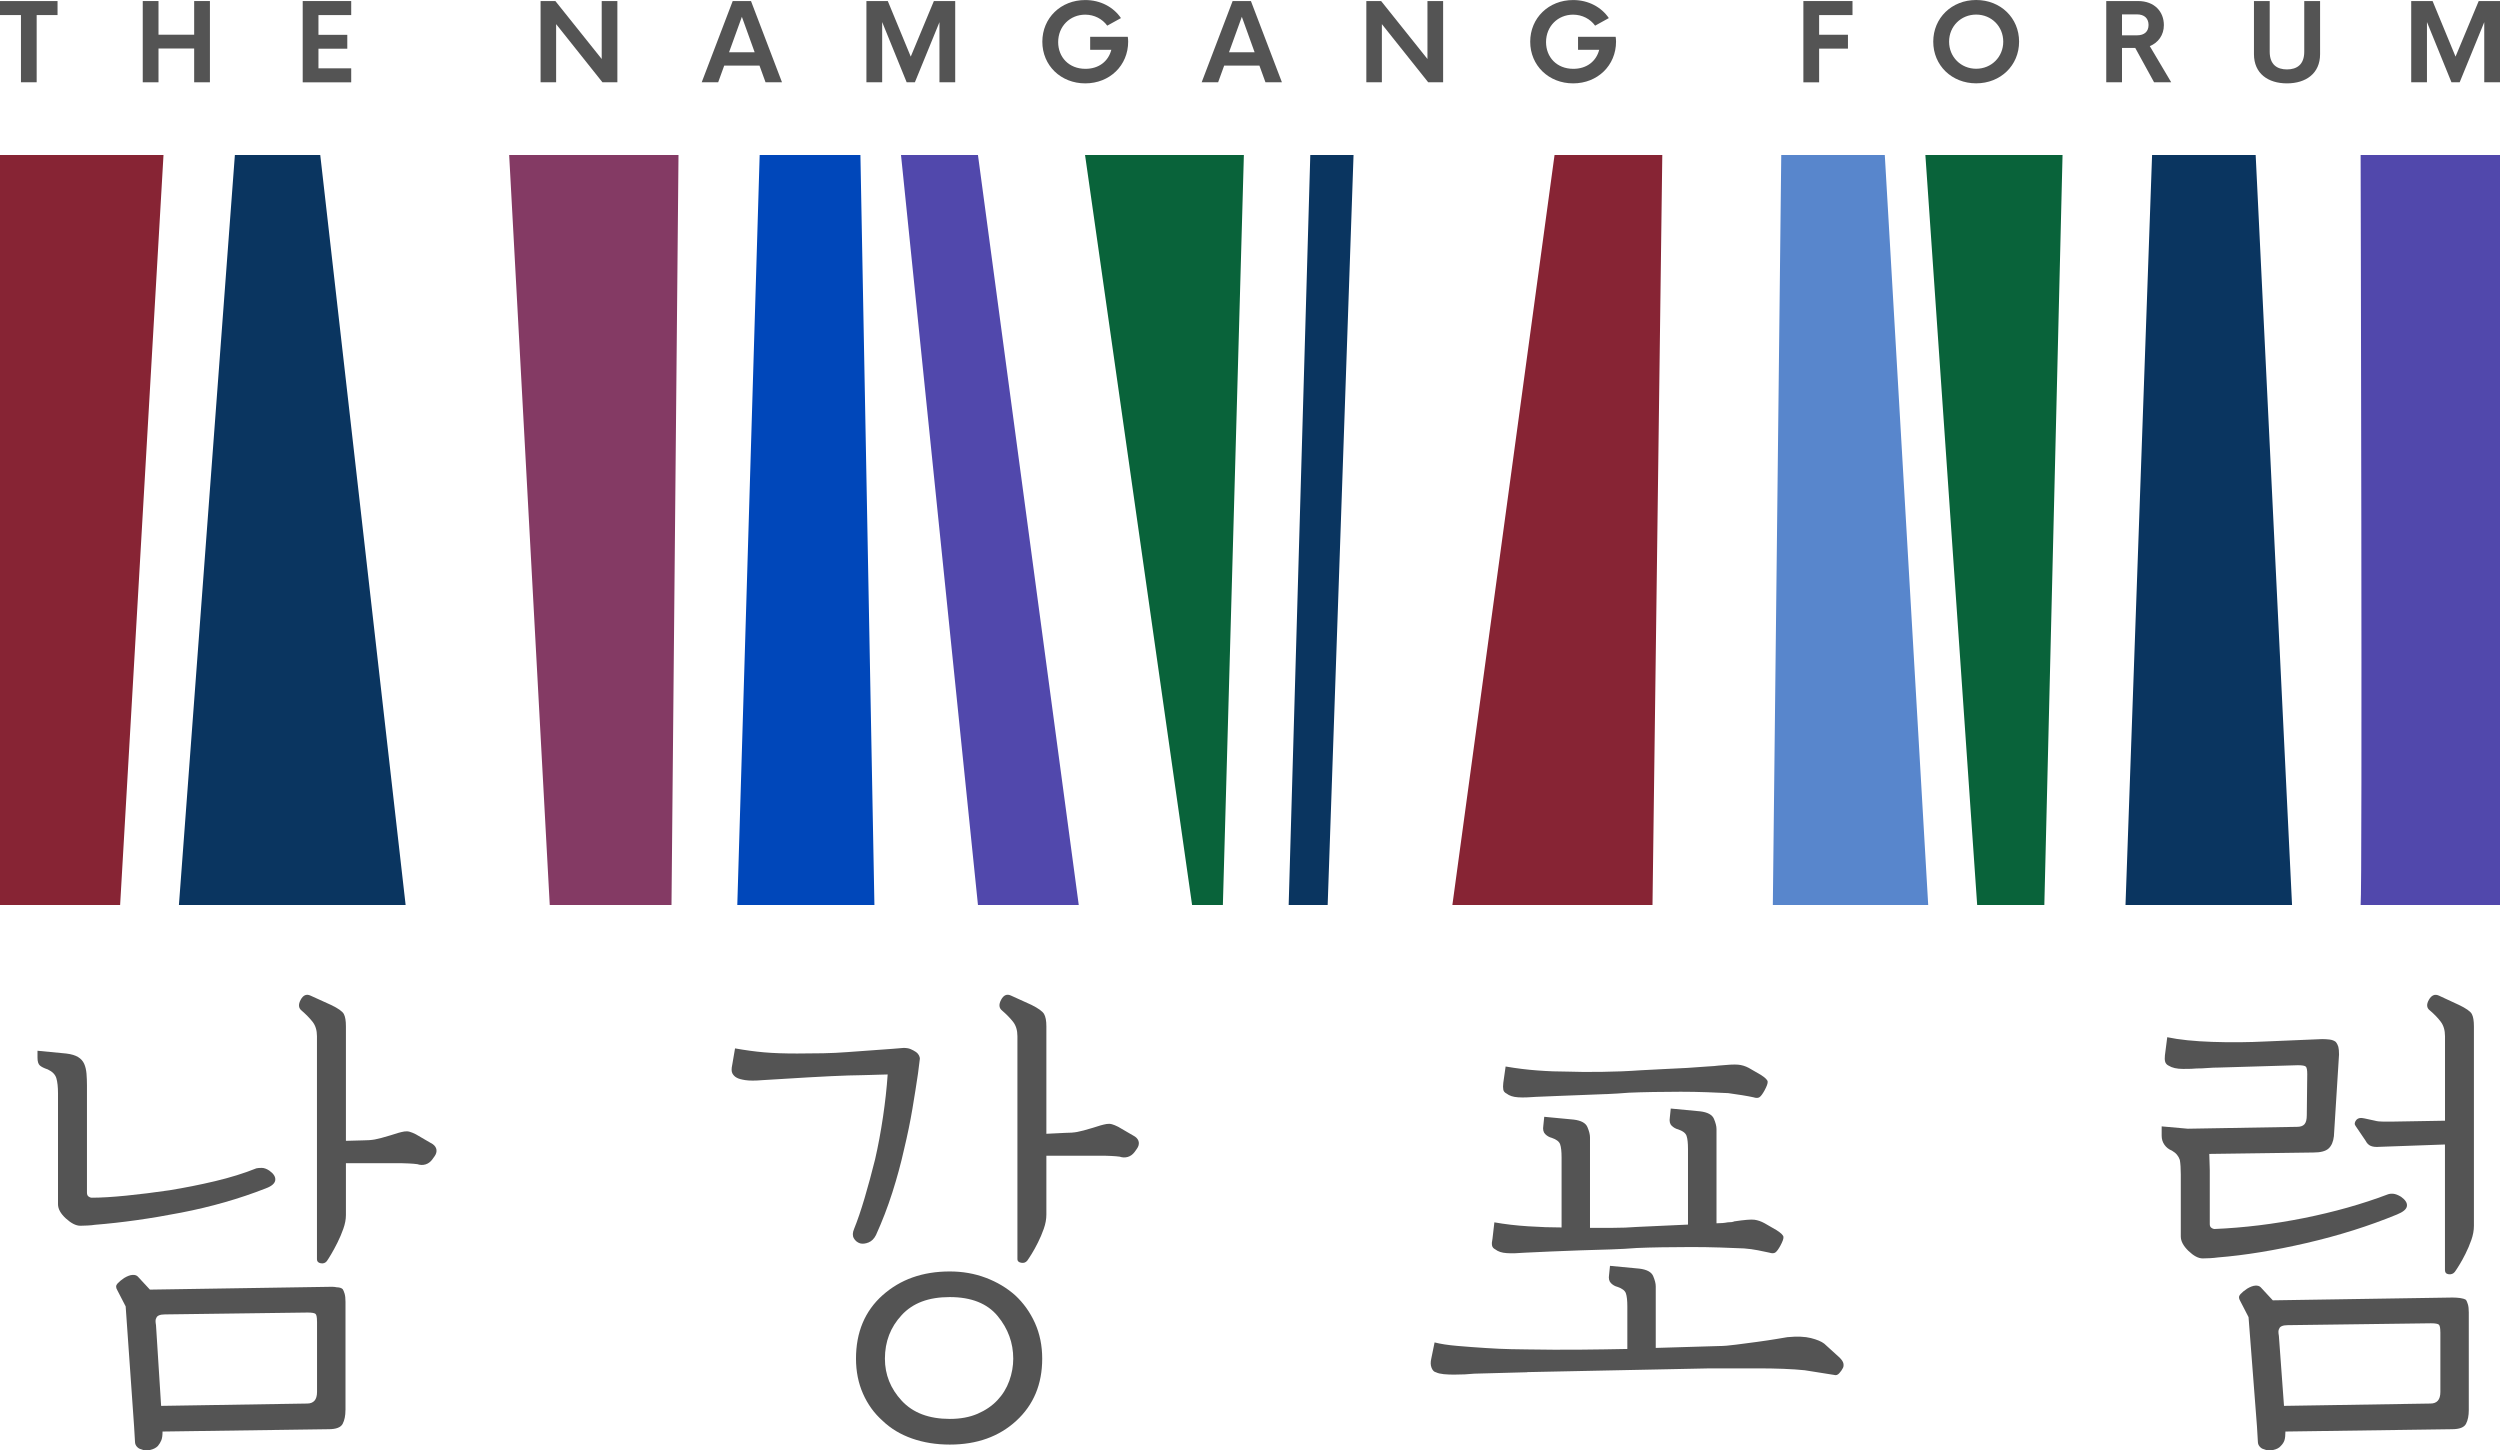 <?xml version="1.0" encoding="UTF-8"?><svg xmlns="http://www.w3.org/2000/svg" viewBox="0 0 600 348.1"><g id="a"/><g id="b"><g id="c"><g><polygon points="182.32 37.2 176.95 217.2 209.86 217.2 206.5 37.2 182.32 37.2" style="fill:#0047ba;"/><polygon points="216.24 37.2 234.71 217.2 258.9 217.2 234.71 37.2 216.24 37.2" style="fill:#5148ac;"/><polygon points="260.41 37.2 286.1 217.2 293.49 217.2 298.53 37.2 260.41 37.2" style="fill:#09633a;"/><polygon points="0 37.2 0 217.2 28.83 217.2 39.24 37.2 0 37.2" style="fill:#872434;"/><polygon points="122.2 37.2 131.94 217.2 161.16 217.2 162.84 37.2 122.2 37.2" style="fill:#843a64;"/><polygon points="56.37 37.2 42.94 217.2 97.35 217.2 76.86 37.2 56.37 37.2" style="fill:#0a3560;"/><polygon points="516.5 37.2 510.12 217.2 550.09 217.2 541.36 37.2 516.5 37.2" style="fill:#0a3560;"/><path d="M566.55,37.2s.45,177,0,180h33.45V37.2h-33.45Z" style="fill:#5148ac;"/><polygon points="427.5 37.2 425.48 217.2 462.77 217.2 452.35 37.2 427.5 37.2" style="fill:#5886cc;"/><polygon points="462.09 37.2 474.52 217.2 490.64 217.2 495.01 37.2 462.09 37.2" style="fill:#09633a;"/><polygon points="373.09 37.2 348.57 217.2 396.6 217.2 398.95 37.2 373.09 37.2" style="fill:#872434;"/><polygon points="309.28 217.2 314.47 37.2 324.85 37.2 318.64 217.2 309.28 217.2" style="fill:#0a3560;"/></g><g><path d="M13.92,262.37c0-1.49-.13-2.69-.39-3.58-.26-.9-.95-1.6-2.07-2.13-.9-.3-1.53-.62-1.9-.95-.37-.34-.56-.95-.56-1.85v-1.68l6.94,.67c1.19,.15,2.13,.43,2.8,.84,.67,.41,1.16,.95,1.46,1.62,.3,.67,.48,1.46,.56,2.35,.07,.9,.11,1.83,.11,2.8v25.76c0,.45,.13,.77,.39,.95,.26,.19,.5,.28,.73,.28,2.24,0,5.02-.17,8.34-.5,3.32-.34,6.78-.76,10.36-1.29,3.66-.6,7.3-1.32,10.92-2.18,3.62-.86,6.92-1.88,9.91-3.08,.3-.07,.73-.11,1.29-.11s1.18,.22,1.85,.67c1.04,.75,1.51,1.51,1.4,2.3-.11,.78-.88,1.44-2.3,1.96-6.27,2.46-13.05,4.41-20.33,5.82-7.28,1.42-14.17,2.39-20.66,2.91-.45,.08-1.03,.13-1.74,.17-.71,.04-1.29,.06-1.74,.06-1.05,0-2.2-.58-3.47-1.74-1.27-1.16-1.9-2.3-1.9-3.42v-26.66Zm68.99,76.05c0,1.34-.22,2.44-.67,3.3-.45,.86-1.57,1.29-3.36,1.29l-39.87,.56c0,.9-.09,1.59-.28,2.07-.19,.48-.47,.95-.84,1.4-.45,.45-1.06,.77-1.85,.95-.78,.19-1.51,.13-2.18-.17-.37-.08-.71-.28-1.01-.62-.3-.34-.45-.73-.45-1.18l-.22-3.7-2.02-28.78-2.02-3.92c-.37-.6-.36-1.12,.06-1.57,.41-.45,.95-.9,1.62-1.34,.75-.45,1.4-.69,1.96-.73,.56-.04,.99,.09,1.29,.39l2.91,3.14,43.01-.67h.9c.3,0,.6,.04,.9,.11,.3,0,.58,.04,.84,.11,.26,.08,.47,.19,.62,.34,.15,.22,.3,.58,.45,1.06,.15,.49,.22,1.14,.22,1.96v25.98Zm-6.83-21.28c0-.97-.11-1.57-.34-1.79-.22-.22-.86-.34-1.9-.34l-34.27,.45c-.6,0-1.06,.08-1.4,.22-.34,.15-.54,.34-.62,.56-.15,.22-.22,.49-.22,.78s.04,.64,.11,1.01l1.23,19.38,35.06-.56c.75,0,1.32-.22,1.74-.67,.41-.45,.62-1.16,.62-2.13v-16.91Zm6.94-43.34l4.03-.11c1.12,0,2.09-.07,2.91-.22,.82-.15,2.09-.48,3.81-1.01,.67-.22,1.27-.41,1.79-.56,.52-.15,1.01-.26,1.46-.34,.45-.07,.88-.06,1.29,.06,.41,.11,.91,.32,1.51,.62l4.03,2.35c.52,.37,.82,.82,.9,1.34,.07,.52-.08,1.05-.45,1.57l-.56,.78c-.45,.6-.99,.99-1.62,1.18-.64,.19-1.29,.17-1.96-.06-.52-.07-1.2-.13-2.02-.17-.82-.04-1.38-.06-1.68-.06h-13.44v12.43c0,1.05-.21,2.15-.62,3.3-.41,1.16-.88,2.26-1.4,3.3-.52,1.05-1.03,1.98-1.51,2.8-.49,.82-.84,1.38-1.06,1.68-.37,.45-.86,.62-1.46,.5-.6-.11-.9-.43-.9-.95v-53.54c0-1.42-.36-2.58-1.06-3.47-.71-.9-1.59-1.79-2.63-2.69-.75-.6-.82-1.46-.22-2.58,.6-1.12,1.38-1.46,2.35-1.01l4.93,2.24c1.72,.82,2.74,1.55,3.08,2.18,.34,.64,.5,1.62,.5,2.97v27.44Z" style="fill:#545454;"/><path d="M216.86,251.5c.67,0,1.23,.09,1.68,.28,.45,.19,.9,.43,1.34,.73,.3,.22,.52,.49,.67,.78,.15,.3,.22,.56,.22,.78l-.45,3.58c-.37,2.54-.82,5.36-1.34,8.46-.52,3.1-1.2,6.37-2.02,9.8-.75,3.36-1.68,6.79-2.8,10.3-1.12,3.51-2.43,6.91-3.92,10.19-.45,.9-1.05,1.49-1.79,1.79-.75,.3-1.42,.37-2.02,.22-.67-.22-1.18-.63-1.51-1.23-.34-.6-.32-1.34,.06-2.24,.82-2.02,1.66-4.48,2.52-7.39,.86-2.91,1.7-6.01,2.52-9.3,.75-3.28,1.38-6.68,1.9-10.19,.52-3.51,.9-6.91,1.12-10.19-.82,0-1.57,.02-2.24,.06-.67,.04-1.34,.06-2.02,.06-.75,0-1.53,.02-2.35,.06-.82,.04-1.76,.06-2.8,.06-2.39,.08-5.56,.22-9.52,.45-3.96,.22-7.65,.45-11.09,.67-1.79,.15-3.17,.15-4.14,0-.97-.15-1.64-.34-2.02-.56-.45-.22-.8-.56-1.06-1.01-.26-.45-.28-1.16-.06-2.13l.67-3.92c2.54,.45,4.87,.77,7,.95,2.13,.19,4.76,.28,7.9,.28,2.24,0,4.33-.02,6.27-.06,1.94-.04,3.88-.13,5.82-.28l10.75-.78,2.69-.22Zm-5.04,59.36c4.26-3.81,9.63-5.71,16.13-5.71,3.06,0,5.94,.5,8.62,1.51,2.69,1.01,5.04,2.41,7.06,4.2,2.02,1.87,3.6,4.09,4.76,6.66,1.16,2.58,1.74,5.43,1.74,8.57,0,6.12-2.07,11.09-6.22,14.9s-9.46,5.71-15.96,5.71c-3.29,0-6.31-.49-9.07-1.46-2.76-.97-5.12-2.39-7.06-4.26-2.02-1.79-3.58-3.96-4.7-6.5-1.12-2.54-1.68-5.34-1.68-8.4,0-6.35,2.13-11.42,6.38-15.23Zm4.59,4.76c-2.69,2.88-4.03,6.37-4.03,10.47,0,3.81,1.34,7.17,4.03,10.08s6.53,4.37,11.54,4.37c2.54,0,4.76-.41,6.66-1.23,1.9-.82,3.49-1.9,4.76-3.25,1.27-1.34,2.22-2.89,2.86-4.65,.63-1.75,.95-3.53,.95-5.32,0-3.81-1.25-7.22-3.75-10.25-2.5-3.02-6.33-4.54-11.48-4.54s-8.85,1.44-11.54,4.31Zm34.72-43.51l4.48-.22c1.12,0,2.09-.07,2.91-.22,.82-.15,2.09-.48,3.81-1.01,.67-.22,1.27-.41,1.79-.56,.52-.15,1.01-.26,1.46-.34,.45-.07,.88-.06,1.29,.06,.41,.11,.91,.32,1.51,.62l4.03,2.35c.52,.37,.82,.82,.9,1.34,.07,.52-.08,1.05-.45,1.57l-.56,.78c-.45,.6-.99,.99-1.62,1.18-.64,.19-1.29,.17-1.96-.06-.52-.07-1.2-.13-2.02-.17-.82-.04-1.38-.06-1.68-.06h-13.89v14.11c0,1.12-.21,2.26-.62,3.42-.41,1.16-.88,2.26-1.4,3.3-.52,1.05-1.03,1.96-1.51,2.74-.49,.78-.84,1.33-1.06,1.62-.37,.45-.86,.62-1.46,.5-.6-.11-.9-.39-.9-.84v-53.54c0-1.42-.36-2.58-1.06-3.47-.71-.9-1.59-1.79-2.63-2.69-.75-.6-.82-1.46-.22-2.58,.6-1.12,1.38-1.46,2.35-1.01l4.93,2.24c1.64,.82,2.65,1.55,3.02,2.18,.37,.64,.56,1.62,.56,2.97v25.76Z" style="fill:#545454;"/><path d="M366.49,329.34l-12.66,.34c-.67,.07-1.44,.13-2.3,.17-.86,.04-1.74,.06-2.63,.06-.82,0-1.62-.04-2.41-.11-.78-.08-1.4-.22-1.85-.45-.45-.08-.8-.43-1.06-1.06-.26-.64-.28-1.4-.06-2.3l.78-3.81c1.42,.37,3.25,.65,5.49,.84,2.24,.19,4.48,.36,6.72,.5,2.24,.15,4.29,.24,6.16,.28,1.87,.04,3.14,.06,3.81,.06,4.33,.08,8.51,.09,12.54,.06,4.03-.04,7.88-.09,11.54-.17v-10.19c0-1.42-.11-2.46-.34-3.14-.22-.67-.9-1.19-2.02-1.57-.6-.15-1.12-.45-1.57-.9-.45-.45-.6-1.12-.45-2.02l.22-2.13,7.06,.67c1.79,.22,2.89,.82,3.3,1.79,.41,.97,.62,1.79,.62,2.46v14.78l15.12-.45c1.12,0,2.52-.11,4.2-.34,1.68-.22,3.38-.45,5.1-.67,1.64-.22,3.14-.45,4.48-.67,1.34-.22,2.24-.37,2.69-.45,2.31-.22,4.2-.15,5.66,.22,1.46,.37,2.52,.82,3.19,1.34l3.7,3.36c.52,.52,.82,.99,.9,1.4,.07,.41,.04,.77-.11,1.06-.22,.45-.52,.88-.9,1.29-.37,.41-.78,.54-1.23,.39l-7.06-1.12c-1.42-.15-3.12-.26-5.1-.34-1.98-.08-4.05-.11-6.22-.11h-11.42l-43.9,.9Zm34.72-59.14c-.45-.45-.6-1.12-.45-2.02l.22-2.13,7.06,.67c1.79,.22,2.89,.82,3.3,1.79,.41,.97,.62,1.79,.62,2.46v22.62c.52,0,1.01-.02,1.46-.06,.45-.04,.86-.09,1.23-.17,.37,0,.69-.02,.95-.06,.26-.04,.47-.09,.62-.17,2.46-.37,4.09-.5,4.87-.39,.78,.11,1.59,.39,2.41,.84l2.91,1.68c1.04,.67,1.59,1.21,1.62,1.62,.04,.41-.21,1.1-.73,2.07-.45,.82-.84,1.36-1.18,1.62-.34,.26-.84,.28-1.51,.06-.67-.15-1.57-.34-2.69-.56-1.12-.22-2.24-.37-3.36-.45-1.64-.07-3.57-.15-5.77-.22-2.2-.07-4.5-.11-6.89-.11s-4.74,.02-7.06,.06c-2.32,.04-4.33,.09-6.05,.17-1.79,.15-3.86,.26-6.22,.34-2.35,.08-4.76,.15-7.22,.22-2.46,.08-4.87,.17-7.22,.28-2.35,.11-4.39,.21-6.1,.28-1.79,.15-3.27,.19-4.42,.11-1.16-.07-2.07-.37-2.74-.9-.45-.22-.71-.54-.78-.95-.08-.41-.04-.95,.11-1.62l.45-3.92c2.54,.45,5.24,.77,8.12,.95,2.87,.19,5.54,.28,8.01,.28v-16.8c0-1.42-.11-2.46-.34-3.14-.22-.67-.9-1.19-2.02-1.57-.6-.15-1.12-.45-1.57-.9-.45-.45-.6-1.12-.45-2.02l.22-2.13,7.06,.67c1.79,.22,2.89,.82,3.3,1.79,.41,.97,.62,1.79,.62,2.46v21.73h5.54c1.9,0,3.83-.07,5.77-.22l12.21-.56v-18.14c0-1.42-.11-2.46-.34-3.14-.22-.67-.9-1.19-2.02-1.57-.6-.15-1.12-.45-1.57-.9Zm-15.79-7.62c-1.87,.08-3.73,.15-5.6,.22-1.94,.08-3.85,.15-5.71,.22-1.87,.08-3.66,.15-5.38,.22-1.79,.15-3.27,.19-4.42,.11-1.16-.07-2.07-.37-2.74-.9-.45-.22-.71-.54-.78-.95-.08-.41-.08-.95,0-1.62l.56-3.92c2.61,.45,5.17,.77,7.67,.95,2.5,.19,4.98,.28,7.45,.28,1.87,.08,4.46,.09,7.78,.06,3.32-.04,6.51-.17,9.58-.39,1.64-.07,3.45-.17,5.43-.28,1.98-.11,3.86-.2,5.66-.28,1.87-.15,3.47-.26,4.82-.34,1.34-.07,2.24-.15,2.69-.22,2.24-.22,3.81-.3,4.7-.22,.9,.08,1.75,.34,2.58,.78l2.91,1.68c1.04,.67,1.59,1.21,1.62,1.62,.04,.41-.21,1.1-.73,2.07-.45,.82-.84,1.36-1.18,1.62-.34,.26-.84,.28-1.51,.06-.67-.15-1.57-.32-2.69-.5-1.12-.19-2.24-.35-3.36-.5-1.42-.07-3.14-.15-5.15-.22-2.02-.07-4.11-.11-6.27-.11s-4.35,.02-6.55,.06c-2.2,.04-4.16,.09-5.88,.17-1.79,.15-3.62,.26-5.49,.34Z" style="fill:#545454;"/><path d="M530.35,293.84c0,.37,.13,.65,.39,.84,.26,.19,.5,.28,.73,.28,7.09-.3,14.26-1.18,21.5-2.63,7.24-1.46,13.92-3.34,20.05-5.66,.37-.15,.82-.21,1.34-.17,.52,.04,1.16,.28,1.9,.73,1.04,.75,1.51,1.49,1.4,2.24-.11,.75-.92,1.42-2.41,2.02-6.72,2.76-13.94,5.04-21.67,6.83s-14.84,2.95-21.34,3.47c-.52,.08-1.12,.13-1.79,.17-.67,.04-1.27,.06-1.79,.06-1.05,0-2.18-.6-3.42-1.79-1.23-1.19-1.85-2.35-1.85-3.47v-14.9c0-.75-.02-1.4-.06-1.96-.04-.56-.09-1.06-.17-1.51-.15-.45-.37-.86-.67-1.23-.3-.37-.71-.71-1.23-1.01-.75-.3-1.34-.76-1.79-1.4-.45-.63-.67-1.36-.67-2.18v-2.24l6.27,.56,26.21-.45c.82,0,1.42-.2,1.79-.62,.37-.41,.56-1.14,.56-2.18l.11-9.86c0-.97-.11-1.57-.34-1.79-.22-.22-.86-.34-1.9-.34l-18.93,.56c-.9,0-1.81,.04-2.74,.11-.93,.08-1.81,.11-2.63,.11-.67,.08-1.76,.11-3.25,.11s-2.65-.26-3.47-.78c-.45-.22-.73-.54-.84-.95-.11-.41-.13-.91-.06-1.51l.56-4.37c2.84,.6,6.44,.97,10.81,1.12,4.37,.15,8.72,.11,13.05-.11l13.33-.56c.6,0,1.19,.04,1.79,.11,.6,.08,1.08,.26,1.46,.56,.3,.37,.5,.77,.62,1.18,.11,.41,.17,1.03,.17,1.85l-1.23,19.6c-.15,1.34-.58,2.33-1.29,2.97-.71,.64-1.92,.95-3.64,.95l-24.98,.34c0,.6,.02,1.23,.06,1.9,.04,.67,.06,1.34,.06,2.02v12.99Zm62.16,44.58c0,1.34-.22,2.44-.67,3.3-.45,.86-1.57,1.29-3.36,1.29l-39.98,.56c0,.9-.08,1.59-.22,2.07-.15,.48-.45,.95-.9,1.4-.37,.45-.97,.77-1.79,.95-.82,.19-1.57,.13-2.24-.17-.37-.08-.71-.28-1.01-.62-.3-.34-.45-.73-.45-1.18l-.22-3.7-2.02-26.21-2.02-3.92c-.37-.6-.36-1.12,.06-1.57,.41-.45,.95-.9,1.62-1.34,.75-.45,1.4-.69,1.96-.73,.56-.04,.99,.09,1.29,.39l2.91,3.14,43.12-.67c.6,0,1.19,.04,1.79,.11,.6,.08,1.08,.22,1.46,.45,.15,.22,.3,.58,.45,1.06,.15,.49,.22,1.14,.22,1.96v23.41Zm-6.83-18.7c0-.97-.11-1.57-.34-1.79-.22-.22-.86-.34-1.9-.34l-34.38,.45c-.6,0-1.06,.08-1.4,.22-.34,.15-.54,.34-.62,.56-.15,.22-.22,.49-.22,.78s.04,.64,.11,1.01l1.23,16.8,35.17-.56c.75,0,1.32-.22,1.74-.67,.41-.45,.62-1.16,.62-2.13v-14.34Zm8.06-25.54c0,1.12-.21,2.26-.62,3.42-.41,1.16-.88,2.26-1.4,3.3-.52,1.05-1.03,1.96-1.51,2.74-.49,.78-.84,1.33-1.06,1.62-.37,.45-.86,.64-1.46,.56-.6-.07-.9-.41-.9-1.01v-30.13l-15.68,.56c-.9,.08-1.61,0-2.13-.22-.52-.22-.93-.63-1.23-1.23l-2.35-3.47c-.37-.45-.35-.93,.06-1.46,.41-.52,1.06-.67,1.96-.45l2.58,.56c.52,.15,1.21,.22,2.07,.22h1.85l12.88-.22v-20.27c0-1.42-.34-2.58-1.01-3.47-.67-.9-1.53-1.79-2.58-2.69-.82-.6-.92-1.46-.28-2.58,.63-1.12,1.44-1.46,2.41-1.01l4.82,2.24c1.72,.82,2.74,1.55,3.08,2.18,.34,.64,.5,1.62,.5,2.97v47.82Z" style="fill:#545454;"/></g><path d="M13.81,3.62h-5.01V19.75h-3.77V3.62H0V.25H13.81V3.62Z" style="fill:#545454;"/><path d="M50.38,.25V19.75h-3.78V11.64h-8.56v8.11h-3.78V.25h3.78V8.33h8.56V.25h3.78Z" style="fill:#545454;"/><path d="M76.43,3.62v4.74h6.92v3.33h-6.92v4.71h7.86v3.36h-11.64V.25h11.64V3.62h-7.86Z" style="fill:#545454;"/><path d="M148.17,.25V19.75h-3.58l-11.12-13.96v13.96h-3.73V.25h3.55l11.12,13.91V.25h3.76Z" style="fill:#545454;"/><path d="M182.28,15.75h-8.47l-1.45,4h-3.95L175.85,.25h4.39l7.44,19.5h-3.95l-1.45-4Zm-1.16-3.2l-3.07-8.52-3.08,8.52h6.16Z" style="fill:#545454;"/><path d="M229.25,.25V19.75h-3.78V5.32l-5.9,14.43h-1.97l-5.88-14.46v14.46h-3.78V.25h5.13l5.51,13.34L224.13,.25h5.12Z" style="fill:#545454;"/><path d="M270.76,9.98c0,5.73-4.43,10.03-10.3,10.03s-10.3-4.3-10.3-10,4.44-10,10.3-10c3.66,0,6.77,1.69,8.57,4.33l-3.29,1.82c-1.17-1.6-3.07-2.64-5.29-2.64-3.64,0-6.49,2.78-6.49,6.59,0,3.57,2.53,6.41,6.55,6.41,3.21,0,5.5-1.8,6.21-4.57h-5.08v-3.12h9.03c.05,.33,.09,.74,.09,1.17Z" style="fill:#545454;"/><path d="M302.27,15.75h-8.47l-1.45,4h-3.95L295.83,.25h4.39l7.44,19.5h-3.95l-1.45-4Zm-1.16-3.2l-3.07-8.52-3.08,8.52h6.16Z" style="fill:#545454;"/><path d="M346.35,.25V19.75h-3.58l-11.12-13.96v13.96h-3.73V.25h3.55l11.12,13.91V.25h3.76Z" style="fill:#545454;"/><path d="M387.85,9.98c0,5.73-4.43,10.03-10.3,10.03s-10.3-4.3-10.3-10,4.44-10,10.3-10c3.66,0,6.77,1.69,8.57,4.33l-3.29,1.82c-1.17-1.6-3.07-2.64-5.29-2.64-3.64,0-6.49,2.78-6.49,6.59,0,3.57,2.53,6.41,6.55,6.41,3.21,0,5.5-1.8,6.21-4.57h-5.08v-3.12h9.03c.05,.33,.09,.74,.09,1.17Z" style="fill:#545454;"/><path d="M436.59,3.62v4.72h6.92v3.33h-6.92v8.09h-3.78V.25h11.79V3.62h-8.01Z" style="fill:#545454;"/><path d="M463.98,10c0-5.7,4.44-10,10.3-10s10.3,4.3,10.3,10-4.44,10-10.3,10-10.3-4.3-10.3-10Zm16.8,0c0-3.67-2.83-6.5-6.5-6.5s-6.5,2.83-6.5,6.5,2.84,6.5,6.5,6.5,6.5-2.83,6.5-6.5Z" style="fill:#545454;"/><path d="M512.45,11.51h-3.17v8.24h-3.78V.25h7.62c4.01,0,6.21,2.59,6.21,5.78,0,2.37-1.36,4.23-3.38,5.04l5.14,8.68h-4.11l-4.52-8.24Zm-3.17-3.03h3.58c1.82,0,2.79-.93,2.79-2.49s-.98-2.54-2.79-2.54h-3.58v5.03Z" style="fill:#545454;"/><path d="M540.95,13V.25h3.78V12.42c0,3.11,1.79,4.24,4.14,4.24s4.15-1.13,4.15-4.24V.25h3.8V13c0,4.66-3.43,7.01-7.95,7.01s-7.92-2.35-7.92-7.01Z" style="fill:#545454;"/><path d="M600,.25V19.75h-3.78V5.32l-5.9,14.43h-1.97l-5.88-14.46v14.46h-3.78V.25h5.13l5.51,13.34,5.56-13.34h5.12Z" style="fill:#545454;"/></g></g></svg>
